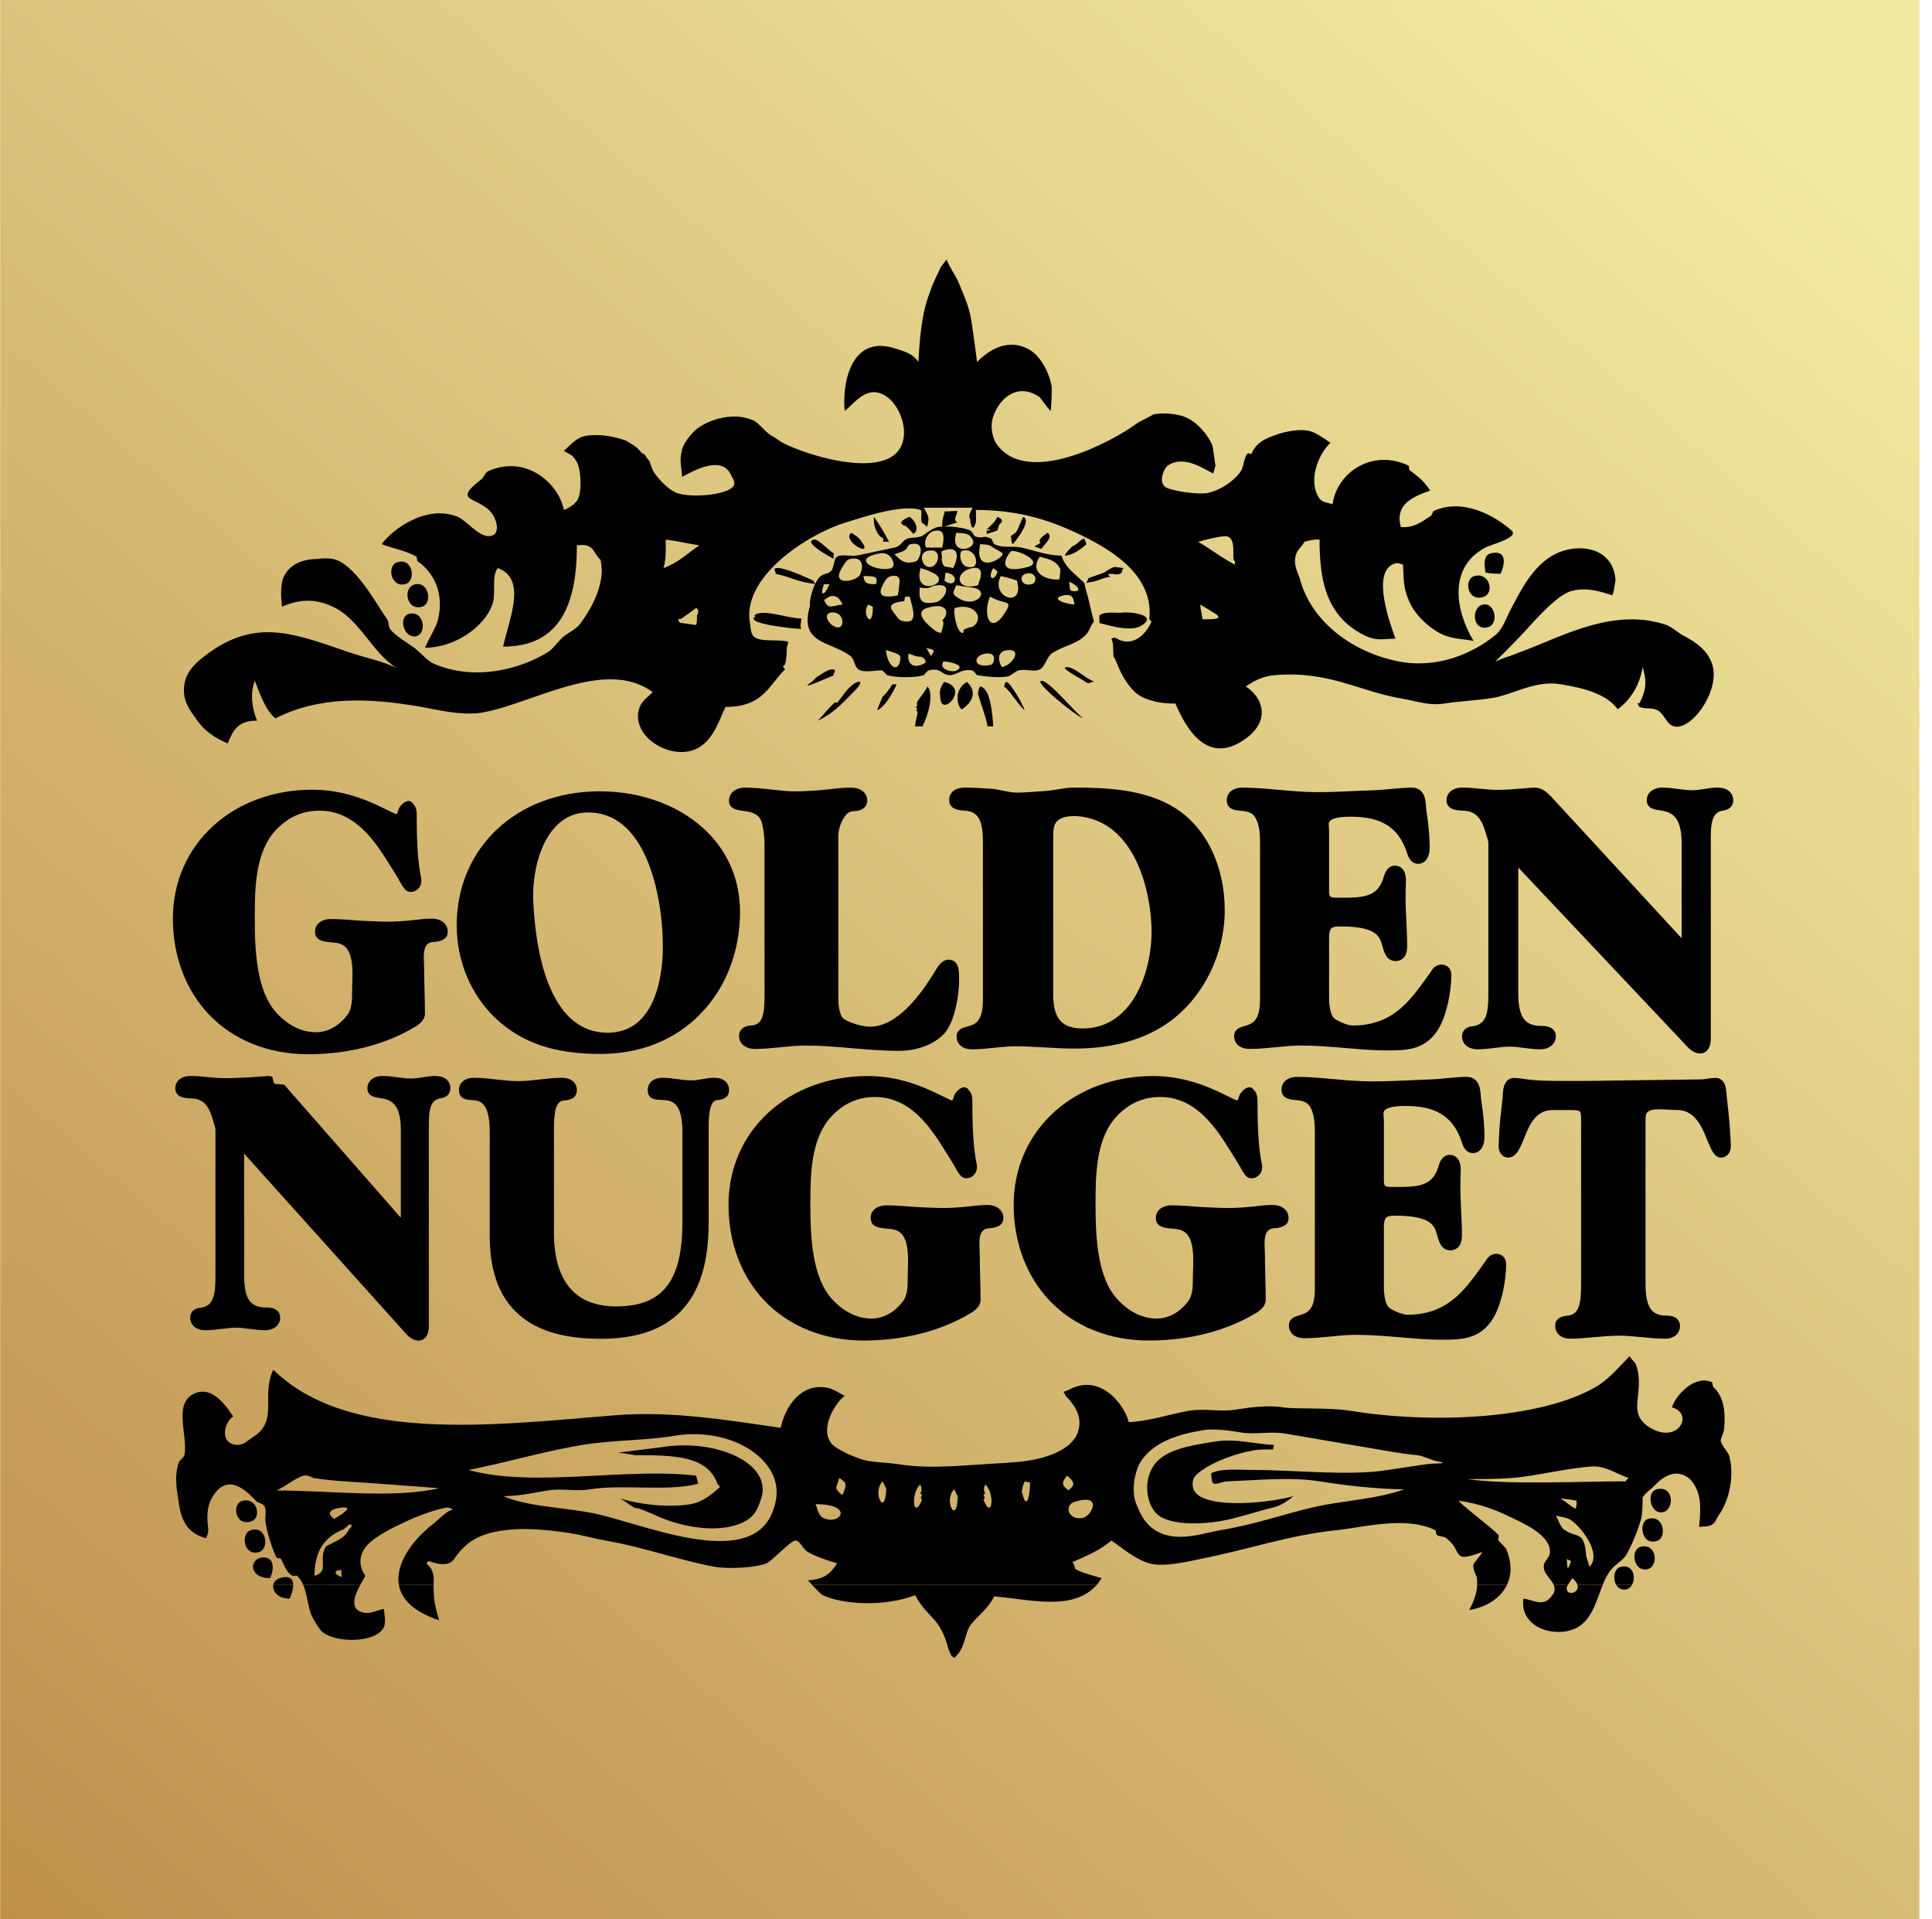 <svg width="151" height="150" viewBox="0 0 151 150" fill="none" xmlns="http://www.w3.org/2000/svg">
<rect width="150" height="150" transform="translate(0.014)" fill="url(#paint0_linear_162_3690)"/>
<g clip-path="url(#clip0_162_3690)">
<path fill-rule="evenodd" clip-rule="evenodd" d="M116.098 44.752C116.495 44.814 116.807 44.841 117.284 44.841C117.596 44.168 117.84 42.941 116.523 43.239C115.885 43.381 116.034 44.246 116.098 44.752Z" fill="black"/>
<path fill-rule="evenodd" clip-rule="evenodd" d="M31.698 45.642C32.537 45.405 32.279 43.514 31.02 43.951C30.22 44.226 30.545 45.962 31.698 45.642Z" fill="black"/>
<path fill-rule="evenodd" clip-rule="evenodd" d="M116.014 46.62C116.794 46.312 116.422 44.707 115.249 45.018C114.358 45.253 114.685 47.139 116.014 46.62Z" fill="black"/>
<path fill-rule="evenodd" clip-rule="evenodd" d="M32.97 47.422C33.775 47.202 33.562 45.621 32.629 45.643C31.409 45.664 31.687 47.766 32.97 47.422Z" fill="black"/>
<path fill-rule="evenodd" clip-rule="evenodd" d="M116.268 49.024C117.179 48.804 116.862 47.077 115.928 47.245C114.968 47.414 115.044 49.317 116.268 49.024Z" fill="black"/>
<path fill-rule="evenodd" clip-rule="evenodd" d="M32.377 49.737C33.393 49.722 33.222 47.739 32.037 47.957C31.126 48.119 31.494 49.745 32.377 49.737Z" fill="black"/>
<path fill-rule="evenodd" clip-rule="evenodd" d="M21.363 123.857C21.27 124.335 21.704 124.937 22.632 124.937C22.746 124.71 22.918 124.243 22.913 123.859L21.363 123.857ZM28.163 123.857C27.738 124.635 27.294 125.727 28.309 126.005C28.992 126.192 29.434 125.825 30.004 125.739C30.028 126.101 30.183 126.779 30.004 127.163C29.393 128.437 26.173 128.414 25.174 127.518C24.913 127.288 24.456 126.502 24.327 126.183C24.059 125.531 24.009 124.588 23.7 123.857H28.163ZM33.891 123.857C33.862 125.015 34.045 125.702 34.326 126.63C32.277 125.951 31.369 124.949 31.176 123.86L33.891 123.857ZM85.721 123.857C83.889 125.961 80.423 124.981 77.71 124.76C77.189 125.766 76.414 126.306 75.931 126.896C75.342 127.611 75.511 128.806 74.577 129.565L74.354 129.388L74.152 128.942C73.414 126.206 72.573 126.605 71.525 124.67C69.103 125.588 65.909 125.41 64.322 124.67C64.142 124.585 63.756 124.168 63.471 123.856L85.721 123.857ZM117.783 123.857C117.265 124.95 116.081 125.631 114.827 125.826C115.088 125.342 115.419 124.652 115.453 123.856L117.783 123.857ZM122.54 123.857C122.493 123.931 122.461 123.995 122.453 124.048C122.354 124.793 123.502 124.514 123.292 123.856L125.263 123.858C124.654 125.378 124.304 127.291 122.199 127.518C120.489 127.704 118.815 126.699 119.063 124.938C119.734 125.004 120.478 125.535 121.097 124.938C121.543 124.508 121.568 124.166 121.433 123.856L122.54 123.857ZM126.32 123.857C126.459 124.098 126.696 124.26 127.028 124.226C127.266 124.201 127.442 124.056 127.553 123.854L126.32 123.857Z" fill="black"/>
<path fill-rule="evenodd" clip-rule="evenodd" d="M22.913 123.857C22.908 123.421 22.672 123.087 21.868 123.335C21.574 123.424 21.407 123.625 21.362 123.857H22.913ZM23.698 123.857C23.584 123.587 23.434 123.345 23.224 123.159C23.156 123.095 22.965 123.191 22.886 123.159C22.378 122.936 22.201 122.237 21.953 121.822C21.93 121.786 21.628 121.764 21.614 121.734C21.351 121.249 20.875 119.809 20.767 119.065C20.676 118.464 20.861 118.073 20.681 117.729C20.578 117.53 20.105 117.389 20.088 117.373C19.318 116.58 17.904 115.059 16.699 116.838C16.17 117.615 16.147 118.431 16.275 119.509C16.311 119.801 16.106 120.201 16.106 120.219C14.787 119.856 14.209 119.027 13.989 117.551C13.83 116.534 13.587 115.332 13.989 114.257C14.035 114.121 14.372 113.915 14.412 113.723C14.716 112.21 13.498 109.694 15.174 108.917C16.628 108.242 17.726 109.963 18.224 110.698C17.459 111.204 17.163 112.892 18.564 112.923C19.055 112.93 19.378 112.56 19.665 112.387C21.868 111.053 20.346 109.229 21.359 107.049C27.216 112.761 38.236 111.414 48.052 110.607C52.554 110.235 57.239 111.047 61.018 111.587C61.309 110.149 62.48 107.986 64.748 108.473C65.13 108.552 65.795 108.973 66.019 109.095C65.371 109.52 63.992 111.615 65.001 112.833C65.406 113.322 67.154 114.063 67.797 114.166C68.628 114.304 69.637 114.332 70.254 114.436C72.855 114.861 75.9 114.45 78.39 114.345C78.272 114.356 79.492 114.256 79.492 114.256C81.755 114.067 83.77 113.291 84.236 111.943C84.611 110.855 84.175 109.993 83.221 109.005C83.339 108.947 82.993 108.824 83.203 108.75C83.203 108.75 83.42 108.677 83.475 108.65C85.986 107.22 87.901 109.806 88.22 111.141C89.899 111.069 91.447 110.499 92.964 110.25C94.191 110.048 95.343 110.367 96.609 110.161C97.465 110.021 99.128 109.784 100.252 109.984C101.162 110.144 103.875 109.982 105.508 110.25C111.936 111.303 120.379 110.918 124.742 108.383C125.732 107.803 126.577 106.794 127.369 105.98C127.529 106.324 127.767 106.377 127.878 106.691C128.624 108.874 127.02 110.415 128.979 111.587C131.164 112.891 132.43 110.485 130.673 109.984C130.937 109.098 132.425 107.396 133.809 108.026C133.84 108.038 133.865 108.357 133.894 108.383C134.636 109.05 134.919 110.138 134.741 111.765C134.724 111.93 134.481 112.453 134.487 112.565C134.514 112.952 135.072 113.452 135.163 113.812C135.566 115.411 135.143 117.291 134.318 118.439C134.113 118.72 134.108 118.971 133.809 119.151C133.485 119.342 133.247 119.274 132.792 119.329C132.94 117.938 132.982 116.883 132.368 115.948C131.963 115.333 131.205 114.926 130.334 115.323C129.673 115.621 129.333 116.145 128.895 116.481C128.933 116.443 128.709 116.599 128.64 116.749C128.705 116.592 128.414 116.963 128.386 117.016C128.386 117.016 128.386 117.989 128.301 118.529C128.19 119.221 127.298 121.376 126.946 121.733C126.38 122.293 126.016 122.388 125.589 123.158C125.468 123.374 125.364 123.609 125.263 123.857L123.292 123.856C123.24 123.7 123.115 123.524 122.877 123.334C122.795 123.505 122.637 123.699 122.539 123.856H121.433C121.249 123.428 120.761 123.065 120.673 122.623C120.521 121.861 121.339 121.848 121.098 120.931C120.785 119.748 118.812 118.932 117.793 118.439C116.793 117.955 115.775 117.611 114.573 117.372C114.573 117.372 114.138 117.292 113.979 117.283C114.946 118.212 116.307 119.157 117.114 119.951C117.186 120.022 117.06 120.304 117.114 120.397L117.708 121.02C118.186 122.147 118.143 123.101 117.784 123.855H115.453C115.463 123.658 115.453 123.453 115.421 123.245C115.421 123.245 115.073 122.593 115.165 122.266C115.215 122.09 115.739 121.572 115.843 121.287C113.358 122.229 114.403 121.257 113.046 120.218C112.79 120.021 112.56 120.135 112.284 119.951C112.252 119.93 112.231 119.612 112.2 119.596C109.858 118.438 106.526 119.38 104.404 119.596C100.824 119.957 97.667 121.071 93.895 121.821C92.845 122.026 90.975 122.507 89.828 122.176C88.669 121.84 87.777 121.011 86.862 120.397C85.949 121.172 85.022 121.548 83.812 122.088C84.031 122.291 83.957 122.54 84.065 122.622C84.462 122.908 85.728 123.218 86.099 123.333C85.982 123.525 85.856 123.698 85.721 123.855H63.47C63.308 123.678 63.179 123.535 63.136 123.51C64.27 123.425 64.825 123.133 65.424 122.176C64.682 121.962 63.665 121.608 63.136 121.287C62.706 121.025 62.556 120.445 62.204 120.396C61.836 120.344 60.387 121.959 59.915 122.176C59.256 122.475 57.095 122.663 55.847 122.444C53.449 122.021 50.303 120.94 47.798 120.485C47.199 120.373 47.157 120.37 46.555 120.241L45.679 120.041C44.41 119.723 41.844 119.429 40.426 119.507C37.936 119.641 36.581 120.223 35.51 121.82C35.047 122.506 34.104 122.198 33.476 121.999C33.476 121.999 33.28 122.18 33.392 122.265C33.714 122.512 33.932 122.95 33.899 123.6C33.897 123.686 33.894 123.772 33.891 123.853L31.176 123.855C30.881 122.17 32.307 120.276 33.899 119.062C34.197 118.833 34.864 118.104 35.34 117.995C35.499 117.954 35.041 117.791 34.917 117.816C34.036 117.969 32.655 118.469 31.782 118.884C30.824 119.335 29.19 120.086 28.561 120.93C28.03 121.638 28.053 122.45 28.561 123.157C28.491 123.293 28.328 123.55 28.16 123.856L23.698 123.857ZM127.555 123.857C127.881 123.271 127.651 122.227 126.69 122.446C126.157 122.565 126.036 123.37 126.319 123.857H127.555ZM94.066 111.767C92.073 112.085 90.348 112.659 89.32 113.991C88.587 114.937 88.432 116.646 88.812 117.552C89.161 118.387 89.61 119.509 91.1 119.953C92.548 120.385 94.255 119.773 95.337 119.597C98.09 119.145 100.177 118.373 102.54 117.818C104.94 117.251 107.523 117.198 109.743 116.393C107.831 116.393 105.044 116.083 103.133 115.77C100.895 115.405 98.193 115.688 95.93 115.77C95.461 115.788 95.244 116.006 94.911 115.95C94.672 115.907 94.711 115.57 94.657 115.146C95.399 114.726 96.912 114.881 98.048 114.881C101.164 114.881 105.489 115.368 108.472 114.881C109.221 114.757 110.725 114.551 111.438 114.437C112.12 114.323 113.541 114.443 112.199 114.168C111.84 114.093 111.205 113.767 110.759 113.724C109.332 113.588 108.153 113.341 106.69 113.102C104.759 112.784 102.391 112.356 100.421 112.035C99.239 111.838 98.16 112.142 96.946 111.944C96.292 111.835 94.988 111.616 94.066 111.767ZM52.714 112.21C50.328 112.601 47.968 112.521 45.511 112.924C43.027 113.329 40.255 114.1 37.883 114.614C37.504 114.694 36.792 114.859 36.612 114.88C41.757 116.295 48.899 114.666 54.408 115.325C54.472 115.537 54.472 115.66 54.577 115.949C52.311 116.595 48.617 115.978 46.103 116.393C44.953 116.579 43.927 116.294 42.797 116.482C41.769 116.65 40.599 116.927 39.324 116.927C41.357 117.779 43.994 117.787 46.358 118.261C50.104 119.011 58.44 122.759 60.339 118.261C60.862 117.019 60.799 115.923 60.254 114.968C59.092 112.934 56.017 111.669 52.714 112.21ZM90.677 113.991C89.127 115.236 89.478 117.963 90.846 118.618C92.018 119.179 93.862 119.126 95.338 118.886C96.73 118.654 98.356 118.079 99.488 117.818C100.189 117.653 100.756 117.203 101.099 116.928C98.795 117.562 93.37 118 93.22 116.126C93.169 115.503 93.401 115.282 93.981 114.881C94.959 114.196 96.525 113.613 97.88 113.367C98.459 113.259 98.888 113.279 99.488 113.279C99.488 113.279 99.552 113.008 99.574 112.924C98.04 112.857 96.584 112.404 94.997 112.658C93.43 112.901 91.715 113.151 90.677 113.991ZM48.328 113.523C48.342 113.528 49.578 113.693 49.578 113.723C52.759 113.723 55.34 113.772 56.103 116.038C56.123 115.954 56.272 116.216 56.272 116.216C55.668 116.743 54.961 117.378 53.984 117.552C52.162 117.869 49.806 117.543 48.477 117.106C48.477 117.106 48.821 117.317 48.9 117.373C49.184 117.562 49.42 117.794 49.832 117.908C49.531 117.697 50.781 118.211 51.272 118.44C53.152 119.32 56.418 120.004 58.39 118.797C59.062 118.382 59.277 117.768 59.493 117.106C60.396 114.304 55.88 112.409 51.698 113.101C51.463 113.139 48.972 113.445 48.328 113.523ZM124.318 114.614C122.759 114.741 121.079 115.093 119.658 115.325C118.014 115.593 116.498 115.593 114.658 115.593C118.074 116.061 123.176 115.77 127.113 115.77C126.985 115.75 127.283 115.502 127.283 115.502C126.279 115.173 125.457 114.518 124.318 114.614ZM23.732 115.325C23.131 115.471 22.24 116.216 21.614 116.483C25.748 116.483 30.814 117.134 34.324 116.304C32.74 116.174 31.098 116.068 29.578 115.95C27.648 115.797 26.187 115.78 24.495 115.503C24.426 115.492 24.062 115.242 23.732 115.325ZM83.389 115.325C83.183 115.649 82.834 115.907 83.349 116.35C83.396 116.33 83.474 116.482 83.474 116.482C84.069 116.102 83.995 115.776 83.389 115.325ZM65.593 115.503C65.429 116.02 65.339 116.303 65.339 116.303C65.339 116.303 65.555 116.679 65.847 116.838C66.161 116.057 66.248 115.91 65.593 115.503ZM68.982 115.77C68.169 116.609 69.086 118.391 69.238 116.75C69.288 116.176 69.316 116.488 68.982 115.77ZM74.575 116.388C73.757 117.229 74.678 119.009 74.826 117.368C74.878 116.794 74.907 117.107 74.575 116.388ZM80.084 115.77C79.93 116.083 79.791 116.721 79.915 116.75C80.195 117.984 80.506 117.064 80.506 115.86C80.491 115.854 80.139 115.809 80.084 115.77ZM77.033 116.038C76.832 116.176 76.903 116.679 77.033 116.75C76.632 116.759 77.151 117.041 76.864 117.195C77.523 118.866 77.792 116.78 77.033 116.038ZM72.065 117.196C71.778 117.042 72.297 116.759 71.895 116.751C72.024 116.679 72.096 116.176 71.895 116.039C71.138 116.78 71.406 118.866 72.065 117.196ZM129.994 118.173C130.88 117.968 130.832 116.054 129.487 116.393C128.616 116.609 128.977 118.407 129.994 118.173ZM121.945 117.106C122.334 117.303 122.697 117.688 123.132 117.908C123.132 117.908 123.259 117.771 123.215 117.284C122.671 117.173 122.517 117.173 121.945 117.106ZM19.665 118.886C20.43 118.609 20.143 117.039 18.987 117.284C18.07 117.475 18.367 119.351 19.665 118.886ZM83.981 117.373C83.137 117.635 83.486 118.877 84.66 118.618C85.317 118.471 86.251 116.66 83.981 117.373ZM63.73 117.552C63.846 117.668 63.911 118.41 64.322 118.618C65.644 119.282 66.865 117.552 63.73 117.552ZM26.699 117.818C26.128 117.875 25.339 118.104 26.105 118.707C26.332 118.589 27.875 117.692 26.699 117.818ZM121.606 118.44C121.751 118.69 121.973 119.338 122.199 119.509C123.29 120.314 123.817 119.496 123.978 121.645C123.978 121.645 124.192 122.281 124.232 122.446C125.282 121.387 123.395 119.082 122.623 118.707C122.273 118.538 121.955 118.562 121.606 118.44ZM129.571 120.398C130.275 120.12 130.048 118.342 128.808 118.707C128.022 118.935 128.288 120.903 129.571 120.398ZM27.292 119.152L26.866 119.509C25.444 120.079 24.58 121.107 24.58 123.159C25.756 122.782 24.882 121.992 25.427 120.932C25.543 120.701 26.732 120.399 27.121 119.775C27.182 119.673 27.21 119.702 27.292 119.509C27.292 119.509 27.742 119.098 27.292 119.152ZM20.258 121.289C21.088 121.033 20.822 119.166 19.579 119.597C18.789 119.869 19.044 121.661 20.258 121.289ZM128.807 122.624C129.565 122.397 129.537 120.827 128.469 120.844C127.293 120.857 127.636 122.967 128.807 122.624ZM21.104 123.335C21.407 122.744 21.532 121.579 20.427 121.734C19.498 121.861 19.434 123.335 21.104 123.335ZM122.453 121.822C122.514 122.735 122.507 122.778 122.793 122.001C122.71 121.947 122.488 121.887 122.453 121.822ZM26.444 122.712C25.827 122.943 26.738 123.268 26.699 123.247C26.699 123.06 26.659 122.89 26.699 122.712C26.684 122.712 26.446 122.722 26.444 122.712Z" fill="black"/>
<path fill-rule="evenodd" clip-rule="evenodd" d="M73.644 40.819V41.189C74.102 41.078 74.756 40.831 74.839 40.819C74.666 40.819 74.647 40.528 74.641 40.571C74.653 40.464 74.839 39.952 74.839 39.952C74.554 39.886 74.125 40.014 73.846 39.952C73.838 39.993 73.665 40.568 73.644 40.819Z" fill="black"/>
<path fill-rule="evenodd" clip-rule="evenodd" d="M69.033 42.083C69.036 42.083 69.033 42.335 69.033 42.35C69.156 42.306 69.361 42.35 69.49 42.35C69.001 41.431 68.886 41.254 68.306 40.391C68.224 41.098 68.575 41.878 69.033 42.083Z" fill="black"/>
<path fill-rule="evenodd" clip-rule="evenodd" d="M70.731 41.103C70.697 40.948 71.279 41.583 71.38 41.727C71.987 41.401 71.375 40.483 71.054 40.39C70.752 40.552 70.048 40.823 70.731 41.103Z" fill="black"/>
<path fill-rule="evenodd" clip-rule="evenodd" d="M77.118 41.371C77.445 41.332 77.489 41.46 77.118 41.46V41.726C77.427 41.649 77.907 41.466 77.955 41.46C77.955 41.46 78.077 41.04 78.094 41.016C78.155 40.89 78.632 40.692 77.955 40.393C77.698 40.882 77.607 40.898 77.118 41.371Z" fill="black"/>
<path fill-rule="evenodd" clip-rule="evenodd" d="M79.439 41.548C79.379 41.651 78.981 41.905 78.981 41.905C79.114 41.992 78.958 42.358 79.165 42.527C79.583 42.017 80.596 40.692 79.987 40.391C79.69 40.872 79.744 41.014 79.439 41.548Z" fill="black"/>
<path fill-rule="evenodd" clip-rule="evenodd" d="M67.224 42.171C67.056 41.957 66.782 41.799 66.547 41.637C65.66 42.233 68.525 43.81 67.224 42.171Z" fill="black"/>
<path fill-rule="evenodd" clip-rule="evenodd" d="M81.309 42.121C81.117 42.402 81.374 42.29 81.309 42.412C81.254 42.51 80.939 42.633 80.847 42.703C80.847 42.703 81.286 42.874 81.402 42.896C81.614 42.538 82.388 41.916 81.864 41.64C81.599 41.855 81.42 41.953 81.309 42.121Z" fill="black"/>
<path fill-rule="evenodd" clip-rule="evenodd" d="M83.812 42.705C83.812 42.705 83.364 43.093 83.22 43.417C83.709 43.437 84.405 42.999 84.914 42.528L84.743 42.08C84.298 42.257 84.356 42.432 83.812 42.705Z" fill="black"/>
<path fill-rule="evenodd" clip-rule="evenodd" d="M65.17 43.684C65.109 43.675 65.17 43.239 65.17 43.239C64.881 43.147 63.978 42.118 63.645 42.171C62.654 42.32 64.89 43.538 65.17 43.684Z" fill="black"/>
<path fill-rule="evenodd" clip-rule="evenodd" d="M86.186 44.79C85.634 44.98 85.083 45.177 85.083 45.177C85.083 45.177 85.006 45.348 84.914 45.564C85.509 45.418 85.224 45.538 85.761 45.37C86.259 45.21 86.147 45.174 86.778 45.079C86.778 45.079 86.563 44.899 86.608 44.886C87.059 44.74 87.216 45.036 87.627 44.79C87.751 44.712 87.647 44.407 87.88 44.403C87.88 44.403 87.091 44.308 87.118 44.308C86.684 44.423 86.436 44.703 86.186 44.79Z" fill="black"/>
<path fill-rule="evenodd" clip-rule="evenodd" d="M60.595 44.842C61.86 45.096 62.245 45.468 63.73 45.645C63.694 45.637 63.581 45.409 63.561 45.377C63.694 45.449 61.343 44.289 60.679 44.396C60.329 44.449 60.748 44.783 60.595 44.842Z" fill="black"/>
<path fill-rule="evenodd" clip-rule="evenodd" d="M73.982 20.277C74.24 20.942 74.758 21.668 74.915 22.058C75.462 23.425 75.795 23.981 76.005 25.649C76.005 25.649 76.3 27.69 76.357 28.287C77.039 27.62 78.483 26.39 80.255 27.219C81.356 27.732 82.036 29.217 82.203 30.244C82.207 30.637 82.182 31.669 82.118 32.114C81.843 31.86 81.271 31.045 81.271 31.045C79.563 29.868 78.136 31.067 77.627 32.558C77.316 33.462 77.672 34.396 77.881 34.694C80.333 38.157 87.132 34.36 88.727 33.181C88.963 33.007 89.007 32.979 89.152 32.915C89.365 32.814 90.169 32.38 90.169 32.38C90.924 32.231 91.996 32.35 92.541 32.558C93.624 32.968 94.44 34.061 94.745 34.784C94.826 34.984 94.976 36.381 94.998 36.386C94.985 36.449 94.869 36.772 94.828 37.008C94.016 36.594 92.482 35.542 91.27 36.386C91.012 36.561 90.477 37.65 91.1 38.075C91.503 38.349 93.632 38.684 94.406 38.521C95.576 38.269 96.657 37.38 97.032 36.741C97.155 36.527 97.26 35.753 97.456 35.495C97.566 35.343 97.718 35.497 97.794 35.495C98.182 34.619 98.73 34.306 99.997 33.893C100.363 33.774 101.603 33.452 102.456 33.715C102.903 33.852 103.586 34.327 103.981 34.606C102.986 35.544 102.203 37.668 103.134 38.966C103.344 39.261 103.754 39.277 104.15 39.41C104.516 36.815 107.36 35.079 110.082 36.386C110.109 36.396 110.133 36.712 110.168 36.741C110.816 37.236 111.252 37.529 111.776 38.342C110.314 38.851 109.009 39.474 109.488 41.189C110.534 41.268 111.091 40.793 111.861 40.3C111.873 40.292 112.027 39.944 112.031 39.944C114.298 38.898 116.794 40.266 118.133 41.457C118.754 42.012 116.58 42.536 116.099 42.793C113.146 44.35 113.764 47.743 115.166 50.09C114.375 49.931 113.633 49.951 112.879 49.645C111.748 49.183 110.585 48.021 110.168 47.065C109.721 46.055 109.711 45.562 109.659 44.126C109.269 44.019 109.176 43.934 108.812 44.126C107.225 44.948 108.7 48.896 109.066 49.912C108.534 49.912 107.887 50.021 107.372 49.912C106.479 49.72 105.369 48.931 104.829 48.31C103.537 46.83 103.134 44.943 103.134 42.168C102.605 42.128 101.947 42.347 101.947 42.347C101.751 42.742 101.381 42.944 101.271 43.416C101.071 44.238 101.465 44.753 101.609 45.285C102.436 48.391 105.473 50.94 109.32 51.692C112.376 52.288 115.132 51.047 116.86 49.646C117.465 49.153 117.743 48.246 118.134 47.51C119.094 45.675 120.222 43.51 122.455 42.973C123.541 42.706 124.716 42.868 125.421 43.504C125.924 43.958 126.148 44.382 126.267 45.285C126.267 45.285 126.149 46.305 126.013 46.531C125.124 46.235 124.064 45.882 122.877 46.174C121.586 46.488 119.724 48.789 118.811 49.733C118.184 50.377 117.52 51.087 116.861 51.693C117.105 51.612 117.31 51.501 117.539 51.426C118.202 51.206 118.564 51.056 119.235 50.803C122.243 49.655 126.221 47.465 130.25 48.846C130.65 48.981 131.167 49.463 131.524 49.647C132.49 50.15 133.437 50.783 133.809 51.87C134.574 54.11 131.776 57.697 130.504 56.588C130.176 56.301 129.96 55.734 129.572 55.52C129.113 55.267 128.708 55.45 128.131 55.251C128.123 55.248 127.834 54.791 128.131 54.984C128.626 53.969 128.753 53.367 128.386 52.136C128.14 53.633 127.374 54.742 126.437 55.43C125.551 54.203 123.706 53.758 121.946 53.471C120.007 53.151 118.222 54.288 116.691 54.54C115.354 54.757 114.032 54.794 112.878 54.984C111.692 55.176 110.602 54.768 109.743 54.629C106.175 54.046 103.972 52.422 99.659 52.76C98.669 52.835 97.944 53.256 97.371 53.65C98.708 54.508 99.282 56.272 97.456 57.655C94.415 59.946 92.74 56.999 91.863 54.984C90.849 54.984 90.174 54.862 89.406 54.54C88.435 54.132 87.787 52.965 87.458 52.226C87.263 51.792 87.094 51.313 87.032 51.336C86.951 50.273 87.07 50.532 86.863 49.912C87.248 49.723 87.248 49.974 87.711 50.09C89.033 50.418 89.826 49.008 89.998 48.577L89.828 48.399C90.19 45.065 87.075 43.093 84.661 41.903C82.303 40.74 79.797 39.855 76.27 39.855C76.264 39.971 76.302 40.726 76.27 40.835C75.962 41.853 75.8 40.62 75.847 40.657C75.817 40.481 75.729 40.467 75.763 40.299C75.826 39.928 75.915 39.952 76.017 39.677H72.204C72.647 40.462 72.624 40.475 72.458 41.189C72.42 41.09 72.035 40.835 72.035 40.835C71.941 40.422 72.095 39.9 71.949 39.855C70.469 39.356 67.231 40.493 66.102 40.835C63.173 41.713 57.812 45.139 58.644 48.844C58.644 48.844 58.653 49.489 58.899 49.732C59.42 50.248 60.974 49.901 61.61 50.178L61.525 50.535C61.447 50.254 61.568 52.127 61.186 52.048C61.186 52.048 61.329 52.309 61.356 52.315C60.12 53.479 59.715 55.251 56.696 55.251C56.123 56.498 55.641 58.124 54.153 58.633C52.253 59.281 49.436 57.583 49.916 55.52C50.077 54.832 50.515 54.58 51.018 54.096C47.309 51.336 41.523 55.057 37.63 55.696C36.047 55.955 33.916 55.418 32.969 55.251C28.642 54.487 24.874 54.442 21.53 56.142C20.758 55.53 20.297 54.205 19.92 53.205C19.505 54.239 19.724 55.402 20.088 56.319C18.63 56.319 18.224 57.026 17.801 58.1C16.815 57.684 16.013 57.154 15.428 56.319C14.963 55.655 14.189 54.818 14.412 53.471C14.578 52.449 15.331 51.773 16.021 51.247C19.936 48.242 22.959 49.496 27.292 50.98C28.615 51.433 29.857 51.635 31.02 52.225C29.068 51.01 28.157 48.428 26.021 47.418C24.635 46.764 23.404 46.818 22.038 47.418C21.953 46.623 21.895 45.62 22.207 45.017C22.663 44.124 23.585 43.681 24.919 43.681C24.821 43.66 25.639 43.599 26.021 43.681C27.726 44.043 29.316 47.042 30.258 48.399C30.419 48.632 30.332 48.977 30.512 49.199C30.894 49.672 31.849 50.248 32.376 50.624C32.823 50.943 33.391 51.647 33.901 51.869C37.124 53.26 40.654 52.294 42.801 50.98C43.264 50.69 43.655 50.068 44.07 49.732C44.521 49.365 44.992 49.213 45.341 48.753C46.165 47.656 46.97 46.178 47.035 44.66C47.044 44.418 46.952 43.77 46.952 43.77C46.273 43.162 46.499 42.447 45.087 42.614C45.087 47.157 43.821 50.534 39.325 50.534C39.764 48.434 41.24 45.247 38.902 44.394C38.378 45.07 38.806 46.268 38.478 47.241C37.892 48.969 35.541 50.624 33.224 50.624C33.467 49.953 34.072 49.099 34.242 48.399C34.753 46.218 33.773 44.616 32.629 43.859C32.586 43.829 32.589 43.529 32.545 43.503C31.775 43.045 30.617 42.841 29.835 42.524C30.669 41.362 33.343 39.398 35.767 40.388C36.449 40.667 37.401 41.944 38.224 41.902C39.134 41.851 38.836 40.763 38.561 40.299C37.625 38.714 35.115 39.376 37.631 37.452C37.797 37.322 37.937 36.914 38.138 36.829C41.169 35.479 43.697 37.847 44.07 39.855C44.7 39.598 45.131 39.252 45.256 38.786C45.46 38.012 45.39 36.677 45.087 36.117C45.087 36.117 44.953 35.901 44.918 35.85C44.672 35.484 44.456 35.499 44.069 35.227C44.568 34.829 45.01 34.198 45.763 34.069C46.923 33.867 48.169 34.161 48.899 34.426C48.899 34.426 49.561 34.796 49.748 34.96C49.866 35.062 50.061 35.283 50.17 35.406C50.269 35.519 50.215 35.384 50.34 35.493C50.502 35.634 50.573 35.875 50.764 36.028C50.764 36.028 50.89 36.478 51.018 36.74C51.244 37.204 52.161 38.247 52.882 38.519C54.082 38.972 57.114 38.65 57.374 37.897C57.468 37.612 57.204 37.272 57.204 37.272C56.538 35.496 54.33 36.717 53.307 37.272C53.271 36.392 53.072 36.075 53.307 35.136C53.428 34.633 54.003 33.94 54.239 33.713C55.031 32.944 57.078 32.112 58.813 32.824C59.345 33.04 59.818 33.808 60.339 34.069C60.514 34.155 60.971 34.487 61.018 34.514C62.248 35.245 67.05 36.931 69.407 35.849C71.525 34.873 70.598 31.822 69.235 30.954C67.778 30.022 66.84 31.471 66.019 32.112C65.813 30.096 66.434 26.137 69.915 27.217C70.821 27.497 71.318 27.643 71.781 28.285C71.867 26.662 72.004 24.743 72.542 23.212C72.628 22.955 72.785 22.534 72.797 22.501C72.845 22.309 73.35 21.26 73.499 20.935C73.57 20.777 73.919 20.392 73.982 20.277ZM95.676 41.905C95.174 41.938 94.011 42.229 93.642 42.349C94.616 42.885 95.376 43.537 96.523 44.128C96.5 44.057 96.523 43.927 96.523 43.861C96.161 43.799 96.814 41.826 95.676 41.905ZM52.035 42.17C52.035 43.223 52.058 43.601 51.865 44.397C53.146 43.906 53.741 43.223 54.662 42.617C53.71 42.479 52.989 42.285 52.035 42.17ZM93.811 47.243C93.846 47.836 93.913 47.794 93.982 48.401C94.879 48.401 95.772 48.408 94.829 47.868C94.647 47.762 94.187 47.458 93.811 47.243ZM54.409 47.511C54.065 47.762 53.679 48.057 53.308 48.312C53.218 48.373 53.15 48.377 52.968 48.401C53.016 48.439 53.137 48.669 53.137 48.669C53.137 48.669 54.128 48.812 54.409 48.847C54.523 48.461 54.438 48.271 54.495 48.046C54.495 48.046 54.724 47.684 54.409 47.511Z" fill="black"/>
<path fill-rule="evenodd" clip-rule="evenodd" d="M85.931 48.088C85.915 48.091 85.931 48.677 85.931 48.718C85.831 48.572 88.142 49.503 89.152 48.925C90.688 48.031 88.167 47.791 87.711 47.875C87.332 47.943 86.4 47.736 85.931 48.088Z" fill="black"/>
<path fill-rule="evenodd" clip-rule="evenodd" d="M59.068 48.172C58.036 48.739 62.169 49.152 62.627 49.152C62.504 48.941 62.609 48.767 62.627 48.332C61.55 48.332 59.863 47.628 59.068 48.008C58.972 48.048 58.92 48.172 59.068 48.172Z" fill="black"/>
<path fill-rule="evenodd" clip-rule="evenodd" d="M84.49 53.07C85.21 53.483 84.858 53.448 85.507 53.256C84.752 53.008 83.981 52.077 83.304 52.14C82.88 52.176 84.214 52.91 84.49 53.07Z" fill="black"/>
<path fill-rule="evenodd" clip-rule="evenodd" d="M63.899 52.87C63.757 52.947 63.531 53.236 63.391 53.33C62.208 54.096 65.07 52.803 65.17 52.777C65.019 52.699 65.551 52.286 65.001 52.317C64.644 52.337 64.224 52.689 63.899 52.87Z" fill="black"/>
<path fill-rule="evenodd" clip-rule="evenodd" d="M81.44 53.206C82.028 53.252 84.026 55.672 84.659 56.143C84.074 55.954 80.6 53.139 81.44 53.206Z" fill="black"/>
<path fill-rule="evenodd" clip-rule="evenodd" d="M65.34 54.986C65.479 54.881 65.255 54.897 65.255 54.897C64.693 55.369 64.213 56.076 63.899 56.322C65.187 55.778 66.194 54.584 66.95 53.83C67.149 53.627 67.434 53.165 67.034 53.295C66.251 53.549 65.642 54.809 65.34 54.986Z" fill="black"/>
<path fill-rule="evenodd" clip-rule="evenodd" d="M73.502 54.63C73.63 56.034 75.847 53.749 73.78 53.295C73.374 53.901 73.454 54.124 73.502 54.63Z" fill="black"/>
<path fill-rule="evenodd" clip-rule="evenodd" d="M75.57 53.295C76.357 54.006 76.079 54.832 75.184 55.432C74.927 55.401 74.388 54.01 75.57 53.295Z" fill="black"/>
<path fill-rule="evenodd" clip-rule="evenodd" d="M78.474 53.652C78.941 53.963 79.442 54.913 80.084 55.52C79.992 55.106 78.918 53.243 78.643 53.295C78.553 53.309 78.495 53.576 78.474 53.652Z" fill="black"/>
<path fill-rule="evenodd" clip-rule="evenodd" d="M68.981 54.453C68.981 54.453 68.64 55.228 68.559 55.521C69.197 55.193 69.734 54.23 70.084 53.475C69.991 53.475 69.833 53.496 69.745 53.475C69.541 53.824 69.274 54.187 68.981 54.453Z" fill="black"/>
<path fill-rule="evenodd" clip-rule="evenodd" d="M71.716 54.808C71.618 54.978 71.703 55.187 71.716 55.165C71.408 55.234 71.71 55.349 71.716 55.343C71.55 55.378 71.716 55.698 71.716 55.698C71.698 55.883 71.524 56.433 71.524 56.767C71.53 56.759 72.039 56.767 72.099 56.767C72.591 55.811 72.992 54.185 72.487 53.652C72.246 54.147 71.914 54.473 71.716 54.808Z" fill="black"/>
<path fill-rule="evenodd" clip-rule="evenodd" d="M76.446 54.275C76.762 55.328 77.065 56.032 77.184 56.765C77.203 56.765 77.626 56.761 77.631 56.765C77.549 55.645 77.399 53.768 76.592 53.65C76.592 53.65 76.388 54.092 76.446 54.275Z" fill="black"/>
<path fill-rule="evenodd" clip-rule="evenodd" d="M73.304 41.192C74.183 41.042 75.435 41.27 75.847 41.459C75.896 41.479 76.185 41.904 76.185 41.904C76.964 42.177 76.638 41.767 77.457 42.082C77.529 42.111 77.642 42.491 77.711 42.526C78.337 42.853 79.077 42.645 79.829 42.795C80.799 42.984 81.752 43.418 82.965 43.418C83.225 44.279 83.802 44.674 84.743 45.552L84.914 46.264C85.073 46.671 85.224 47.633 85.508 48.578C85.174 48.924 85.229 49.296 84.743 49.734C84.036 50.37 82.996 50.522 82.203 51.07C81.825 51.329 81.676 52.119 81.27 52.316C80.775 52.555 80.186 52.239 79.575 52.405C79.438 52.442 78.94 52.821 78.812 52.851C78.158 52.998 77.061 52.884 76.357 52.762C76.357 52.762 76.086 52.42 76.017 52.405C75.147 52.212 74.785 52.801 74.153 52.762C73.576 52.722 73.54 52.136 72.543 52.405C72.511 52.411 72.205 52.759 72.205 52.762C71.444 52.995 69.972 52.961 69.324 52.762L68.984 52.405C68.716 52.334 67.793 52.564 67.29 52.405C66.705 52.222 66.871 51.565 66.443 51.249C64.848 50.074 62.424 50.355 63.308 47.333C63.305 47.34 63.278 47.154 63.308 46.977C63.417 46.239 63.754 45.316 64.154 45.019C64.429 44.81 64.8 44.846 65.002 44.574C65.182 44.325 65.166 43.654 65.425 43.505C65.812 43.281 66.454 43.502 66.95 43.417C67.541 43.311 68.83 43.01 69.916 42.794C70.364 42.703 70.459 42.369 70.764 42.171C71.1 41.949 71.437 42.098 72.036 41.904C72.158 41.862 72.838 41.27 73.304 41.192ZM75.169 43.061C74.949 43.136 74.952 44.524 76.017 44.306C76.6 44.184 76.218 42.694 75.169 43.061ZM73.304 41.459C72.515 41.431 72.138 42.294 72.373 42.795H73.643C73.735 42.356 73.923 41.479 73.304 41.459ZM74.746 41.638C74.155 43.513 76.441 42.949 76.017 42.171C75.724 41.64 75.489 41.698 74.746 41.638ZM71.187 42.526C70.939 42.576 70.921 42.863 70.764 42.973C70.472 43.167 70.035 43.247 69.915 43.327C70.258 43.614 70.604 44.21 71.611 43.862C71.849 43.779 72.453 42.257 71.187 42.526ZM76.611 42.526C76.015 45.244 79.034 43.322 78.218 43.151C78.33 43.175 77.815 42.919 77.628 42.795C77.326 42.591 77.287 42.565 76.611 42.526ZM72.458 43.061C71.705 43.257 72.112 44.476 72.797 44.306C73.42 44.148 73.664 42.742 72.458 43.061ZM73.644 43.061C73.503 43.111 73.644 43.595 73.644 43.595C73.584 43.439 73.584 43.779 73.644 43.95C73.803 44.409 73.826 44.218 74.491 44.396C74.814 43.834 75.181 42.481 73.644 43.061ZM79.066 43.061C78.902 43.071 77.477 45.075 80.338 44.306C81.582 43.971 79.743 43.011 79.066 43.061ZM68.815 43.239C66.317 43.657 68.584 44.779 69.662 44.396C70.09 44.24 69.683 43.092 68.815 43.239ZM81.271 43.505C80.458 44.645 81.577 45.359 82.795 45.287C82.839 45.082 82.881 44.483 82.881 44.483C82.523 43.806 82.091 43.731 81.271 43.505ZM66.442 43.682C66.147 43.744 66.015 44.054 65.849 44.306C64.814 45.865 66.943 45.447 67.204 44.93C67.524 44.287 67.449 43.465 66.442 43.682ZM71.949 44.396C71.271 46.822 74.624 45.539 72.882 44.752C72.592 44.621 72.398 44.518 71.949 44.396ZM76.017 44.396C74.524 44.671 74.703 46.253 76.442 45.732L76.526 45.464C76.526 45.464 77.068 44.199 76.017 44.396ZM77.967 44.662C77.732 45.495 77.116 45.266 77.629 44.396L77.967 44.662ZM73.899 44.752C73.855 45.02 73.821 45.452 73.813 45.375C74.663 46.072 75.085 44.869 73.899 44.752ZM80.677 45.641C79.825 45.904 79.564 44.997 80.169 44.84C81.04 44.61 81.086 45.514 80.677 45.641ZM68.475 45.641C67.297 45.732 67.618 45.114 67.458 45.019C68.454 45.019 68.619 45.064 68.475 45.641ZM69.662 45.019C69.339 45.072 69.143 45.414 68.984 45.731C68.584 46.515 68.939 46.782 70.169 46.53C70.191 46.444 70.267 45.953 70.255 45.998C70.292 45.484 70.499 44.872 69.662 45.019ZM78.218 45.019C77.439 46.571 79.64 47.446 79.575 45.909C79.581 45.95 79.513 45.473 79.492 45.374C79.492 45.374 78.768 45.127 78.218 45.019ZM83.557 45.464C83.587 45.534 83.603 46.016 83.643 46.088C83.758 46.285 84.237 46.175 84.237 46.175C84.237 46.175 84.512 45.88 83.557 45.464ZM64.832 45.641C64.418 46.678 64.038 46.577 64.407 45.641C64.508 45.686 64.715 45.641 64.832 45.641ZM73.304 45.732C72.645 45.775 72.794 46.095 71.864 45.909C71.947 46.309 71.517 47.399 73.135 47.067C73.753 46.935 74.532 45.641 73.304 45.732ZM74.746 45.732C74.442 46.351 74.393 46.448 75.001 46.8C76.326 47.561 77.495 46.096 75.931 45.91C75.931 45.909 75.179 45.818 74.746 45.732ZM83.981 47.244C83.269 47.213 81.99 46.769 83.135 46.531C83.844 46.381 83.891 46.755 83.981 47.244ZM64.832 46.62C64.816 46.623 64.407 46.888 64.407 46.888C64.736 47.679 64.988 47.344 65.849 47.245C65.689 46.909 65.445 46.442 64.832 46.62ZM70.764 46.62C70.695 46.676 70.706 46.871 70.678 46.977C69.457 47.119 69.468 47.415 69.915 47.955C70.214 48.315 70.205 48.536 70.847 48.579C71.826 48.645 71.205 47.189 71.102 46.62C71.045 46.62 70.805 46.657 70.764 46.62ZM77.373 46.62C76.774 48.079 77.402 49.709 78.559 47.867C79.219 46.812 78.527 47.306 77.373 46.62ZM67.881 47.244C67.274 47.849 68.221 49.399 68.221 47.42L67.881 47.244ZM72.458 47.511C71.099 47.942 73.221 49.379 73.221 49.379C73.221 49.379 73.553 49.464 73.56 49.47C73.628 49.216 73.86 48.604 73.644 48.49C74.296 47.862 73.967 47.03 72.458 47.511ZM74.66 47.511C74.425 47.575 74.764 49.528 75.255 49.469C75.323 49.458 75.299 49.221 75.34 49.201C75.872 48.926 76 49.112 76.272 48.756C76.805 48.046 75.984 47.133 74.66 47.511ZM65.001 47.866C64.12 47.948 64.977 49.16 65.593 49.024C66.015 48.929 65.932 47.778 65.001 47.866ZM72.797 51.249C72.617 51.14 72.502 50.72 72.374 50.626C73.169 50.842 73.026 50.783 72.797 51.249ZM70.338 51.693C70.128 52.59 69.378 52.1 69.239 50.804C70.278 51.146 70.477 51.104 70.338 51.693ZM78.897 50.803C77.931 50.806 77.957 51.557 78.304 52.139C79.161 51.946 79.838 50.798 78.897 50.803ZM71.017 51.07C70.876 51.673 71.217 52.363 72.205 51.871C72.603 51.668 72.025 51.331 72.035 51.336C71.473 51.312 71.299 51.157 71.017 51.07ZM77.118 51.07C76.07 51.146 75.916 52.269 77.457 51.961C77.67 51.916 77.989 51.004 77.118 51.07ZM73.73 51.693C73.73 51.693 73.649 51.88 73.644 51.961C73.61 52.3 74.376 52.588 74.746 52.406C75.571 51.999 74.194 51.693 73.73 51.693Z" fill="black"/>
<path fill-rule="evenodd" clip-rule="evenodd" d="M33.767 71.794C33.248 71.794 32.737 71.856 32.244 71.915C31.748 71.975 30.844 72.031 30.364 72.031C29.726 72.031 28.468 71.98 27.832 71.93C27.188 71.877 26.519 71.825 25.854 71.825C25.119 71.825 24.623 72.222 24.623 72.813C24.623 73.469 25.213 73.556 25.6 73.615C26.38 73.733 27.551 73.422 27.551 76.127C27.551 76.372 27.543 76.617 27.534 76.853C27.526 77.058 27.521 77.253 27.521 77.422C27.521 78.157 27.521 78.852 27.117 79.367C26.484 80.17 25.652 80.671 24.675 80.671C23.529 80.671 22.495 80.09 21.67 79.223C20.015 77.485 19.912 74.196 19.912 71.707C19.912 69.511 19.928 66.584 21.576 64.855C22.501 63.884 23.6 63.355 24.976 63.355C28.136 63.355 29.757 66.513 30.828 68.18C31.42 69.099 31.573 69.706 32.096 69.706C32.327 69.706 32.538 69.616 32.695 69.453C32.85 69.29 32.934 69.073 32.934 68.835C32.934 68.67 32.898 68.509 32.869 68.362C32.857 68.308 32.846 68.255 32.836 68.21C32.591 66.772 32.57 64.946 32.57 63.68C32.57 63.415 32.541 63.084 32.315 62.847C32.162 62.684 32.181 62.602 31.909 62.602H31.86L31.812 62.615C31.535 62.7 31.374 62.902 31.246 63.062C31.117 63.227 31.068 63.627 30.984 63.631C30.908 63.609 30.678 63.502 30.474 63.404C29.448 62.915 27.313 61.717 24.4 61.717C18.296 61.717 13.514 65.888 13.514 71.794C13.514 74.716 14.512 77.373 16.327 79.278C18.238 81.285 20.987 82.39 24.067 82.39C26.293 82.39 29.57 82.007 32.538 80.189C32.905 79.951 33.212 79.638 33.212 79.221C33.212 78.645 33.197 78.053 33.182 77.48C33.169 76.901 33.151 76.302 33.151 75.713C33.151 75.581 33.145 75.447 33.137 75.305C33.13 75.144 33.122 74.979 33.122 74.8C33.122 73.438 33.846 73.654 34.167 73.589C34.459 73.527 34.997 73.41 34.997 72.813C34.997 72.562 34.909 72.337 34.742 72.163C34.428 71.829 33.956 71.794 33.767 71.794Z" fill="black"/>
<path fill-rule="evenodd" clip-rule="evenodd" d="M46.871 61.843C40.394 61.843 35.695 66.249 35.695 72.319C35.695 75.069 36.778 77.693 38.669 79.519C40.743 81.49 43.291 82.367 46.931 82.367C50.05 82.367 52.753 81.284 54.75 79.234C56.741 77.193 57.837 74.362 57.837 71.26C57.837 68.895 56.986 66.771 55.376 65.121C53.346 63.038 50.243 61.843 46.871 61.843ZM47.484 80.71C43.212 80.71 42.075 75.144 41.778 71.827C41.725 71.224 41.669 70.6 41.669 69.968C41.669 68.351 42.096 66.13 43.297 64.743C44.011 63.915 44.909 63.494 45.962 63.494C47.269 63.494 48.391 64.025 49.298 65.074C51.148 67.214 51.807 71.102 51.807 74.028C51.807 75.596 51.495 80.71 47.484 80.71Z" fill="black"/>
<path fill-rule="evenodd" clip-rule="evenodd" d="M74.149 74.999C73.651 74.999 73.346 75.482 73.161 75.771L73.118 75.84C71.942 77.788 70.114 80.238 67.987 80.238C67.284 80.238 66.132 79.832 65.874 79.562C65.634 79.314 65.522 78.629 65.522 78.012V65.93V65.372C65.522 64.673 65.837 63.98 66.171 63.633C66.332 63.466 66.562 63.383 66.875 63.383H66.893L66.911 63.382C67.555 63.314 67.783 62.92 67.783 62.572C67.783 62.322 67.695 62.095 67.526 61.921C67.208 61.589 66.728 61.554 66.539 61.554C65.892 61.554 65.244 61.63 64.62 61.703C64.003 61.775 62.791 61.849 62.164 61.849C61.555 61.849 60.926 61.775 60.319 61.705C59.689 61.632 58.874 61.554 58.224 61.554C57.49 61.554 56.977 61.972 56.977 62.573C56.977 63.216 57.608 63.305 58.025 63.362C58.675 63.453 59.455 63.539 59.602 64.543C59.704 65.052 59.752 65.526 59.752 65.931V77.6V77.954C59.752 79.342 59.57 80.146 58.638 80.146H58.617L58.596 80.149C58.08 80.21 57.76 80.523 57.76 80.96C57.76 81.21 57.848 81.434 58.017 81.61C58.336 81.941 58.814 81.977 59.005 81.977C59.679 81.977 60.355 81.908 61.01 81.844C61.659 81.779 62.331 81.712 62.992 81.712C64.189 81.712 65.406 81.816 66.582 81.917C67.773 82.02 69.004 82.125 70.233 82.125C71.561 82.125 72.895 81.713 73.773 80.803C74.675 79.868 75.073 77.345 74.938 75.9C74.912 75.638 74.846 75.39 74.686 75.224C74.542 75.077 74.357 74.999 74.149 74.999Z" fill="black"/>
<path fill-rule="evenodd" clip-rule="evenodd" d="M91.825 63.137C89.479 61.676 86.517 61.553 83.925 61.553C83.174 61.553 82.407 61.775 81.667 61.82C80.933 61.861 80.211 61.943 79.477 61.943C78.824 61.943 78.11 61.685 77.455 61.642C76.785 61.599 76.095 61.553 75.417 61.553C74.512 61.553 74.186 62.048 74.186 62.513C74.186 63.261 74.951 63.321 75.277 63.346L75.358 63.352C76.585 63.397 76.823 64.308 76.823 65.871V77.657V78.159C76.823 79.91 76.164 80.079 75.584 80.232C75.256 80.316 74.764 80.445 74.764 81.017C74.764 81.268 74.847 81.488 75.008 81.657C75.282 81.945 75.696 82.006 75.994 82.006C76.57 82.006 77.149 81.944 77.709 81.885C78.251 81.829 78.812 81.77 79.355 81.77C80.116 81.77 80.896 81.814 81.65 81.857C82.414 81.901 83.205 81.947 83.986 81.947C87.014 81.947 89.528 81.229 91.454 79.816C94.085 77.872 95.721 74.55 95.721 71.145C95.722 67.65 94.264 64.655 91.825 63.137ZM84.618 80.376C83.817 80.376 83.248 80.183 82.884 79.786C82.502 79.371 82.316 78.698 82.316 77.726V65.598V65.363C82.316 64.837 82.36 64.482 82.578 64.22C82.918 63.832 83.506 63.778 84.089 63.778C88.766 64.049 90.005 69.822 90.005 72.833C90.005 75.865 88.57 80.376 84.618 80.376Z" fill="black"/>
<path fill-rule="evenodd" clip-rule="evenodd" d="M112.659 75.382C112.339 75.382 112.026 75.585 111.863 75.899L111.894 75.851C110.398 77.925 109.065 80.146 105.729 80.146C105.29 80.146 104.441 79.758 104.236 79.541C103.995 79.29 103.878 78.614 103.878 77.982V73.24C103.878 72.907 103.935 72.681 104.045 72.565C104.157 72.449 104.356 72.401 104.738 72.401C107.984 72.401 107.859 73.42 108.109 74.165C108.251 74.588 108.43 75.111 109.112 75.111H109.131L109.153 75.108C109.979 75.009 109.979 74.192 109.979 73.887C109.979 73.258 109.946 72.617 109.918 71.995C109.888 71.385 109.858 70.753 109.858 70.144C109.858 69.761 109.858 69.364 109.885 68.995C109.888 68.657 109.888 68.192 109.6 67.889C109.498 67.78 109.314 67.653 109.02 67.653C108.419 67.653 108.232 68.263 108.14 68.557C107.709 70.034 106.662 70.157 105.009 70.157H104.435C104.106 70.157 103.997 70.094 103.963 70.058C103.907 69.999 103.878 69.849 103.878 69.612V64.898C103.878 64.827 103.871 64.753 103.864 64.682C103.857 64.61 103.849 64.535 103.849 64.457C103.849 64.32 103.878 64.231 103.947 64.158C104.065 64.033 104.424 63.827 105.495 63.827H105.579C107.819 63.827 109.23 64.536 109.94 66.564C109.936 66.549 109.957 66.612 109.957 66.612C110.042 66.904 110.225 67.513 110.876 67.513H110.9L110.924 67.508C111.437 67.438 111.743 66.959 111.743 66.229C111.743 65.677 111.663 64.568 111.582 64.04C111.521 63.647 111.466 63.274 111.441 62.899C111.419 62.577 111.353 61.601 110.409 61.554C109.833 61.554 109.27 61.607 108.725 61.658C108.286 61.702 107.829 61.747 107.385 61.759C107.384 61.759 106.257 61.804 106.257 61.804C105.049 61.855 104.171 61.906 102.951 61.906C101.941 61.906 100.902 61.813 99.897 61.723C98.918 61.635 97.991 61.554 97.108 61.554C96.372 61.554 95.879 61.949 95.879 62.543C95.879 63.262 96.542 63.324 96.939 63.359C97.531 63.414 97.937 63.489 98.183 64.028C98.447 64.566 98.48 65.245 98.48 65.901V77.628V78.128C98.48 79.84 97.834 80.025 97.267 80.188C96.942 80.28 96.454 80.421 96.454 80.985C96.454 81.237 96.54 81.459 96.7 81.627C96.973 81.915 97.386 81.975 97.684 81.975C98.366 81.975 99.052 81.906 99.715 81.84C100.363 81.776 101.03 81.71 101.679 81.71C102.876 81.71 104.076 81.813 105.234 81.912C106.331 82.005 107.365 82.094 108.34 82.094C109.815 82.094 111.207 82.094 112.222 80.712C113.055 79.63 113.434 77.443 113.434 76.191C113.434 75.958 113.36 75.755 113.22 75.605C113.077 75.458 112.884 75.382 112.659 75.382Z" fill="black"/>
<path fill-rule="evenodd" clip-rule="evenodd" d="M135.222 61.901C134.949 61.613 134.536 61.553 134.237 61.553C133.878 61.553 133.533 61.607 133.2 61.66C132.878 61.712 132.575 61.759 132.268 61.759C131.898 61.759 131.532 61.712 131.148 61.659C130.757 61.607 130.353 61.553 129.938 61.553C129.2 61.553 128.707 61.949 128.707 62.541C128.707 63.172 129.281 63.261 129.698 63.325C130.469 63.444 131.431 63.592 131.431 65.9V73.326L121.231 62.254C121.217 62.241 121.166 62.192 121.166 62.192C120.861 61.893 120.513 61.553 119.918 61.553C119.589 61.571 119.274 61.599 118.969 61.623C118.337 61.676 117.682 61.73 117.041 61.73C116.603 61.73 116.142 61.685 115.696 61.642C115.234 61.599 114.756 61.553 114.287 61.553C113.55 61.553 113.057 61.949 113.057 62.541C113.057 63.273 113.831 63.322 114.161 63.342C114.208 63.346 114.248 63.349 114.284 63.352C115.543 63.354 115.877 64.208 116.218 65.417C116.274 65.581 116.326 65.751 116.326 65.9V77.629C116.326 79.041 116.238 80.054 115.09 80.207L115.134 80.203C114.632 80.203 114.268 80.533 114.268 80.986C114.268 81.244 114.355 81.471 114.521 81.647C114.82 81.958 115.261 82.006 115.497 82.006C115.94 82.006 116.374 81.951 116.795 81.9C117.212 81.848 117.606 81.799 118.01 81.799C118.382 81.799 118.754 81.848 119.147 81.9C119.542 81.951 119.954 82.006 120.372 82.006C120.56 82.006 121.03 81.969 121.346 81.639C121.512 81.464 121.601 81.237 121.601 80.986C121.601 80.785 121.533 80.606 121.403 80.468C121.122 80.175 120.651 80.175 120.34 80.175C119.137 80.134 118.665 79.42 118.665 77.629V67.801L131.715 81.63C131.961 81.904 132.341 82.329 132.873 82.329C133.087 82.329 133.277 82.251 133.419 82.099C133.613 81.897 133.711 81.582 133.711 81.163V65.9V65.4C133.711 64.226 133.868 63.471 134.649 63.35C135.155 63.297 135.466 62.995 135.466 62.542C135.467 62.291 135.382 62.069 135.222 61.901Z" fill="black"/>
<path fill-rule="evenodd" clip-rule="evenodd" d="M77.191 94.171C76.67 94.171 76.161 94.232 75.666 94.291C75.173 94.352 74.267 94.408 73.789 94.408C73.151 94.408 71.892 94.355 71.259 94.306C70.612 94.253 69.942 94.2 69.279 94.2C68.543 94.2 68.047 94.598 68.047 95.19C68.047 95.845 68.636 95.934 69.023 95.992C69.805 96.11 70.975 95.797 70.975 98.504C70.975 98.749 70.967 98.993 70.958 99.229C70.952 99.434 70.944 99.629 70.944 99.799C70.944 100.534 70.944 101.228 70.54 101.745C69.909 102.546 69.078 103.047 68.098 103.047C66.953 103.047 65.92 102.466 65.094 101.598C63.438 99.862 63.336 96.573 63.336 94.082C63.336 91.887 63.353 88.962 65.002 87.229C65.927 86.257 67.025 85.732 68.4 85.732C71.561 85.732 73.18 88.889 74.254 90.558C74.844 91.476 74.997 92.084 75.521 92.084C75.752 92.084 75.964 91.992 76.12 91.827C76.273 91.666 76.357 91.447 76.357 91.211C76.357 91.047 76.323 90.884 76.292 90.741C76.281 90.684 76.27 90.632 76.262 90.585C76.016 89.149 75.995 87.322 75.995 86.055C75.995 85.793 75.967 85.459 75.74 85.223C75.588 85.061 75.604 84.978 75.333 84.978H75.282L75.236 84.992C74.957 85.075 74.798 85.277 74.671 85.44C74.54 85.604 74.493 86.002 74.406 86.007C74.329 85.987 74.102 85.878 73.899 85.782C72.87 85.29 70.737 84.094 67.824 84.094C61.719 84.094 56.938 88.262 56.938 94.172C56.938 97.09 57.936 99.748 59.749 101.654C61.661 103.66 64.409 104.764 67.491 104.764C69.719 104.764 72.995 104.383 75.964 102.564C76.329 102.327 76.636 102.012 76.636 101.595C76.636 101.021 76.621 100.428 76.606 99.856C76.591 99.275 76.575 98.676 76.575 98.089C76.575 97.957 76.569 97.821 76.562 97.678C76.554 97.52 76.547 97.355 76.547 97.176C76.547 95.813 77.274 96.028 77.592 95.965C77.885 95.901 78.422 95.785 78.422 95.189C78.421 94.937 78.335 94.713 78.166 94.538C77.852 94.205 77.38 94.171 77.191 94.171Z" fill="black"/>
<path fill-rule="evenodd" clip-rule="evenodd" d="M99.481 94.171C98.962 94.171 98.452 94.232 97.957 94.291C97.463 94.352 96.557 94.408 96.079 94.408C95.441 94.408 94.181 94.355 93.548 94.306C92.902 94.253 92.233 94.2 91.567 94.2C90.833 94.2 90.337 94.598 90.337 95.19C90.337 95.845 90.925 95.934 91.314 95.992C92.095 96.11 93.265 95.797 93.265 98.504C93.265 98.749 93.254 98.993 93.246 99.229C93.241 99.434 93.233 99.629 93.233 99.799C93.233 100.534 93.233 101.228 92.831 101.745C92.198 102.546 91.367 103.047 90.39 103.047C89.243 103.047 88.209 102.466 87.385 101.598C85.728 99.862 85.625 96.573 85.625 94.082C85.625 91.887 85.642 88.962 87.29 87.229C88.215 86.257 89.315 85.732 90.689 85.732C93.851 85.732 95.47 88.889 96.542 90.558C97.133 91.476 97.287 92.084 97.812 92.084C98.041 92.084 98.253 91.992 98.408 91.827C98.564 91.666 98.647 91.447 98.647 91.211C98.647 91.047 98.614 90.884 98.582 90.741C98.571 90.684 98.56 90.632 98.55 90.585C98.304 89.149 98.284 87.322 98.284 86.055C98.284 85.793 98.255 85.459 98.03 85.223C97.875 85.061 97.892 84.978 97.62 84.978H97.573L97.525 84.992C97.247 85.075 97.086 85.277 96.959 85.44C96.829 85.604 96.781 86.002 96.695 86.007C96.618 85.987 96.389 85.878 96.185 85.782C95.16 85.29 93.026 84.094 90.112 84.094C84.009 84.094 79.226 88.262 79.226 94.172C79.226 97.09 80.225 99.748 82.04 101.654C83.951 103.66 86.699 104.764 89.781 104.764C92.007 104.764 95.284 104.383 98.252 102.564C98.618 102.327 98.925 102.012 98.925 101.595C98.925 101.021 98.911 100.428 98.895 99.856C98.88 99.275 98.864 98.676 98.864 98.089C98.864 97.957 98.859 97.821 98.852 97.678C98.841 97.52 98.833 97.355 98.833 97.176C98.833 95.813 99.56 96.028 99.879 95.965C100.173 95.901 100.712 95.785 100.712 95.189C100.712 94.937 100.623 94.713 100.455 94.538C100.143 94.205 99.67 94.171 99.481 94.171Z" fill="black"/>
<path fill-rule="evenodd" clip-rule="evenodd" d="M116.941 97.986C116.62 97.986 116.309 98.188 116.145 98.505L116.176 98.456C114.68 100.531 113.347 102.75 110.009 102.75C109.573 102.75 108.723 102.363 108.519 102.147C108.278 101.894 108.161 101.218 108.161 100.588V95.844C108.161 95.514 108.216 95.288 108.327 95.171C108.437 95.054 108.638 95.005 109.019 95.005C112.265 95.005 112.14 96.025 112.391 96.77C112.533 97.191 112.712 97.717 113.393 97.717H113.413L113.434 97.714C114.26 97.613 114.26 96.8 114.26 96.493C114.26 95.863 114.229 95.222 114.197 94.602C114.17 93.992 114.139 93.358 114.139 92.749C114.139 92.366 114.139 91.97 114.167 91.602C114.169 91.262 114.169 90.797 113.882 90.496C113.778 90.388 113.594 90.259 113.303 90.259C112.701 90.259 112.511 90.87 112.423 91.162C111.99 92.642 110.942 92.764 109.29 92.764H108.716C108.387 92.764 108.28 92.701 108.244 92.663C108.188 92.605 108.161 92.457 108.161 92.221V87.506C108.161 87.431 108.152 87.358 108.144 87.289C108.138 87.216 108.13 87.142 108.13 87.063C108.13 86.924 108.16 86.838 108.23 86.766C108.347 86.641 108.706 86.433 109.776 86.433H109.861C112.1 86.433 113.51 87.143 114.223 89.171C114.218 89.157 114.237 89.219 114.237 89.219C114.323 89.51 114.507 90.119 115.158 90.119H115.183L115.206 90.116C115.717 90.044 116.026 89.565 116.026 88.835C116.026 88.284 115.945 87.174 115.864 86.648C115.804 86.252 115.748 85.88 115.722 85.506C115.702 85.185 115.635 84.209 114.692 84.16C114.115 84.16 113.552 84.215 113.007 84.266C112.567 84.309 112.11 84.353 111.668 84.365C111.666 84.365 110.538 84.411 110.538 84.411C109.332 84.461 108.452 84.514 107.235 84.514C106.221 84.514 105.184 84.42 104.179 84.33C103.199 84.242 102.274 84.16 101.39 84.16C100.656 84.16 100.161 84.555 100.161 85.149C100.161 85.868 100.826 85.929 101.221 85.966C101.813 86.02 102.218 86.099 102.466 86.635C102.729 87.171 102.766 87.852 102.766 88.507V100.234V100.736C102.766 102.447 102.117 102.632 101.547 102.796C101.224 102.888 100.736 103.029 100.736 103.594C100.736 103.844 100.822 104.064 100.982 104.236C101.255 104.522 101.668 104.584 101.966 104.584C102.649 104.584 103.336 104.515 103.997 104.45C104.645 104.385 105.314 104.319 105.963 104.319C107.157 104.319 108.358 104.421 109.518 104.519C110.615 104.611 111.646 104.7 112.622 104.7C114.099 104.7 115.488 104.7 116.503 103.318C117.337 102.238 117.718 100.049 117.718 98.799C117.718 98.564 117.643 98.362 117.502 98.214C117.361 98.064 117.166 97.986 116.941 97.986Z" fill="black"/>
<path fill-rule="evenodd" clip-rule="evenodd" d="M55.831 84.231C55.495 84.231 55.182 84.284 54.879 84.336C54.592 84.387 54.32 84.434 54.039 84.434C53.683 84.434 53.327 84.385 52.949 84.335C52.567 84.283 52.172 84.231 51.772 84.231C51.083 84.231 50.622 84.616 50.622 85.191C50.622 85.928 51.274 85.948 51.666 85.961C52.17 85.978 52.692 85.995 53.04 86.665C53.238 87.075 53.335 87.675 53.335 88.499V95.516C53.335 100.129 51.789 102.098 48.162 102.098C46.673 102.098 45.508 101.673 44.704 100.838C43.771 99.871 43.296 98.353 43.296 96.329V88.499V88.122C43.296 86.67 43.528 86.039 44.066 86.01C44.393 85.979 45.087 85.914 45.087 85.192C45.087 84.946 45.004 84.728 44.843 84.562C44.565 84.275 44.154 84.231 43.937 84.231C43.342 84.231 42.751 84.299 42.177 84.363C41.62 84.427 41.049 84.492 40.494 84.492C39.92 84.492 39.337 84.426 38.775 84.363C38.203 84.299 37.611 84.231 37.024 84.231C36.335 84.231 35.872 84.616 35.872 85.192C35.872 85.912 36.502 85.95 36.84 85.97C37.482 86.012 38.277 86.062 38.277 88.499V96.648C38.277 99.143 38.925 101.079 40.202 102.401C41.648 103.899 43.848 104.629 46.93 104.629C49.757 104.629 51.817 103.919 53.226 102.46C54.68 100.953 55.387 98.692 55.387 95.547V88.499V88.093C55.387 87.212 55.454 86.036 56.03 85.979C56.33 85.947 56.982 85.88 56.982 85.192C56.982 84.938 56.898 84.717 56.739 84.55C56.485 84.286 56.104 84.231 55.831 84.231Z" fill="black"/>
<path fill-rule="evenodd" clip-rule="evenodd" d="M135.075 86.755C135.011 86.188 134.949 85.654 134.916 85.245C134.845 84.336 134.308 84.24 134.08 84.24C133.862 84.24 133.652 84.272 133.45 84.302C133.262 84.331 133.084 84.358 132.914 84.358C132.911 84.358 126.132 84.445 126.132 84.445C124.882 84.477 123.612 84.477 122.386 84.477C121.251 84.477 120.078 84.477 118.993 84.304C118.755 84.271 118.519 84.241 118.276 84.241H118.248L118.223 84.245C117.773 84.319 117.518 84.694 117.466 85.364C117.441 85.899 117.372 86.455 117.306 86.993C117.219 87.684 117.132 88.961 117.132 89.637C117.132 89.864 117.218 90.087 117.369 90.244C117.501 90.387 117.676 90.466 117.857 90.466C118.478 90.466 118.745 89.838 119.007 89.233C119.391 88.334 119.829 86.753 121.329 86.753H122.857C123.198 86.753 123.4 86.791 123.476 86.872C123.542 86.942 123.574 87.109 123.574 87.366V100.259V100.406C123.574 101.896 123.409 102.718 122.543 102.817C122.251 102.847 121.547 102.92 121.547 103.615C121.547 103.871 121.635 104.099 121.799 104.273C122.095 104.587 122.521 104.62 122.689 104.62C123.343 104.62 124.001 104.56 124.637 104.501C125.256 104.444 125.899 104.385 126.523 104.385C127.118 104.385 127.726 104.443 128.312 104.501C128.912 104.559 129.536 104.62 130.162 104.62C130.52 104.62 130.855 104.491 131.061 104.273C131.222 104.103 131.306 103.886 131.306 103.644C131.306 103.429 131.236 103.24 131.102 103.098C130.834 102.816 130.397 102.816 130.135 102.816C129.028 102.774 128.611 102.091 128.611 100.289V87.425C128.611 87.19 128.66 87.024 128.757 86.919C128.905 86.764 129.191 86.693 129.663 86.693C129.889 86.693 130.131 86.708 130.365 86.722C130.61 86.737 130.861 86.753 131.107 86.753C132.653 86.753 133.146 88.451 133.544 89.361C133.789 89.93 134.022 90.467 134.521 90.467C134.716 90.467 134.899 90.384 135.04 90.237C135.193 90.074 135.276 89.851 135.276 89.609C135.278 89.101 135.176 87.631 135.075 86.755Z" fill="black"/>
<path fill-rule="evenodd" clip-rule="evenodd" d="M34.965 84.427C34.701 84.149 34.304 84.091 34.02 84.091C33.674 84.091 33.344 84.142 33.025 84.194C32.717 84.242 32.426 84.29 32.131 84.29C31.775 84.29 31.426 84.242 31.058 84.192C30.683 84.142 30.294 84.091 29.895 84.091C29.189 84.091 28.715 84.476 28.715 85.051C28.715 85.662 29.265 85.749 29.666 85.811C30.407 85.927 31.329 86.07 31.329 88.314V95.173L22.215 84.773C22.201 84.76 21.482 84.711 21.482 84.711C21.187 84.421 21.527 84.091 20.956 84.091C20.641 84.11 20.338 84.134 20.046 84.16C19.439 84.21 18.139 84.262 17.525 84.262C17.104 84.262 16.662 84.22 16.234 84.177C15.791 84.134 15.333 84.091 14.881 84.091C14.177 84.091 13.701 84.477 13.701 85.051C13.701 85.761 14.445 85.81 14.761 85.83C14.806 85.831 14.847 85.835 14.881 85.839C16.086 85.839 16.409 86.671 16.736 87.844C16.791 88.004 16.839 88.167 16.839 88.315V99.708C16.839 101.079 16.753 102.063 15.653 102.213L15.694 102.209C15.213 102.209 14.864 102.529 14.864 102.97C14.864 103.219 14.947 103.442 15.108 103.611C15.395 103.915 15.817 103.96 16.044 103.96C16.471 103.96 16.887 103.907 17.289 103.857C17.689 103.807 18.067 103.759 18.454 103.759C18.812 103.759 19.168 103.807 19.544 103.857C19.926 103.908 20.322 103.96 20.721 103.96C20.901 103.96 21.353 103.925 21.656 103.604C21.814 103.433 21.9 103.212 21.9 102.97C21.9 102.772 21.835 102.599 21.711 102.468C21.441 102.182 20.991 102.182 20.691 102.182C19.537 102.141 19.084 101.449 19.084 99.708V90.16L31.602 104.089C31.836 104.354 32.203 104.769 32.714 104.769C32.919 104.769 33.099 104.693 33.237 104.545C33.422 104.347 33.517 104.042 33.517 103.635V88.314V87.827C33.517 86.684 33.667 85.952 34.417 85.836C34.903 85.782 35.2 85.487 35.2 85.051C35.199 84.807 35.117 84.592 34.965 84.427Z" fill="black"/>
</g>
<defs>
<linearGradient id="paint0_linear_162_3690" x1="129.986" y1="-2.72669e-06" x2="-4.47035e-06" y2="150" gradientUnits="userSpaceOnUse">
<stop stop-color="#F2EAA1"/>
<stop offset="1" stop-color="#BE904C"/>
</linearGradient>
<clipPath id="clip0_162_3690">
<rect width="123" height="110" fill="white" transform="translate(13.514 20)"/>
</clipPath>
</defs>
</svg>
